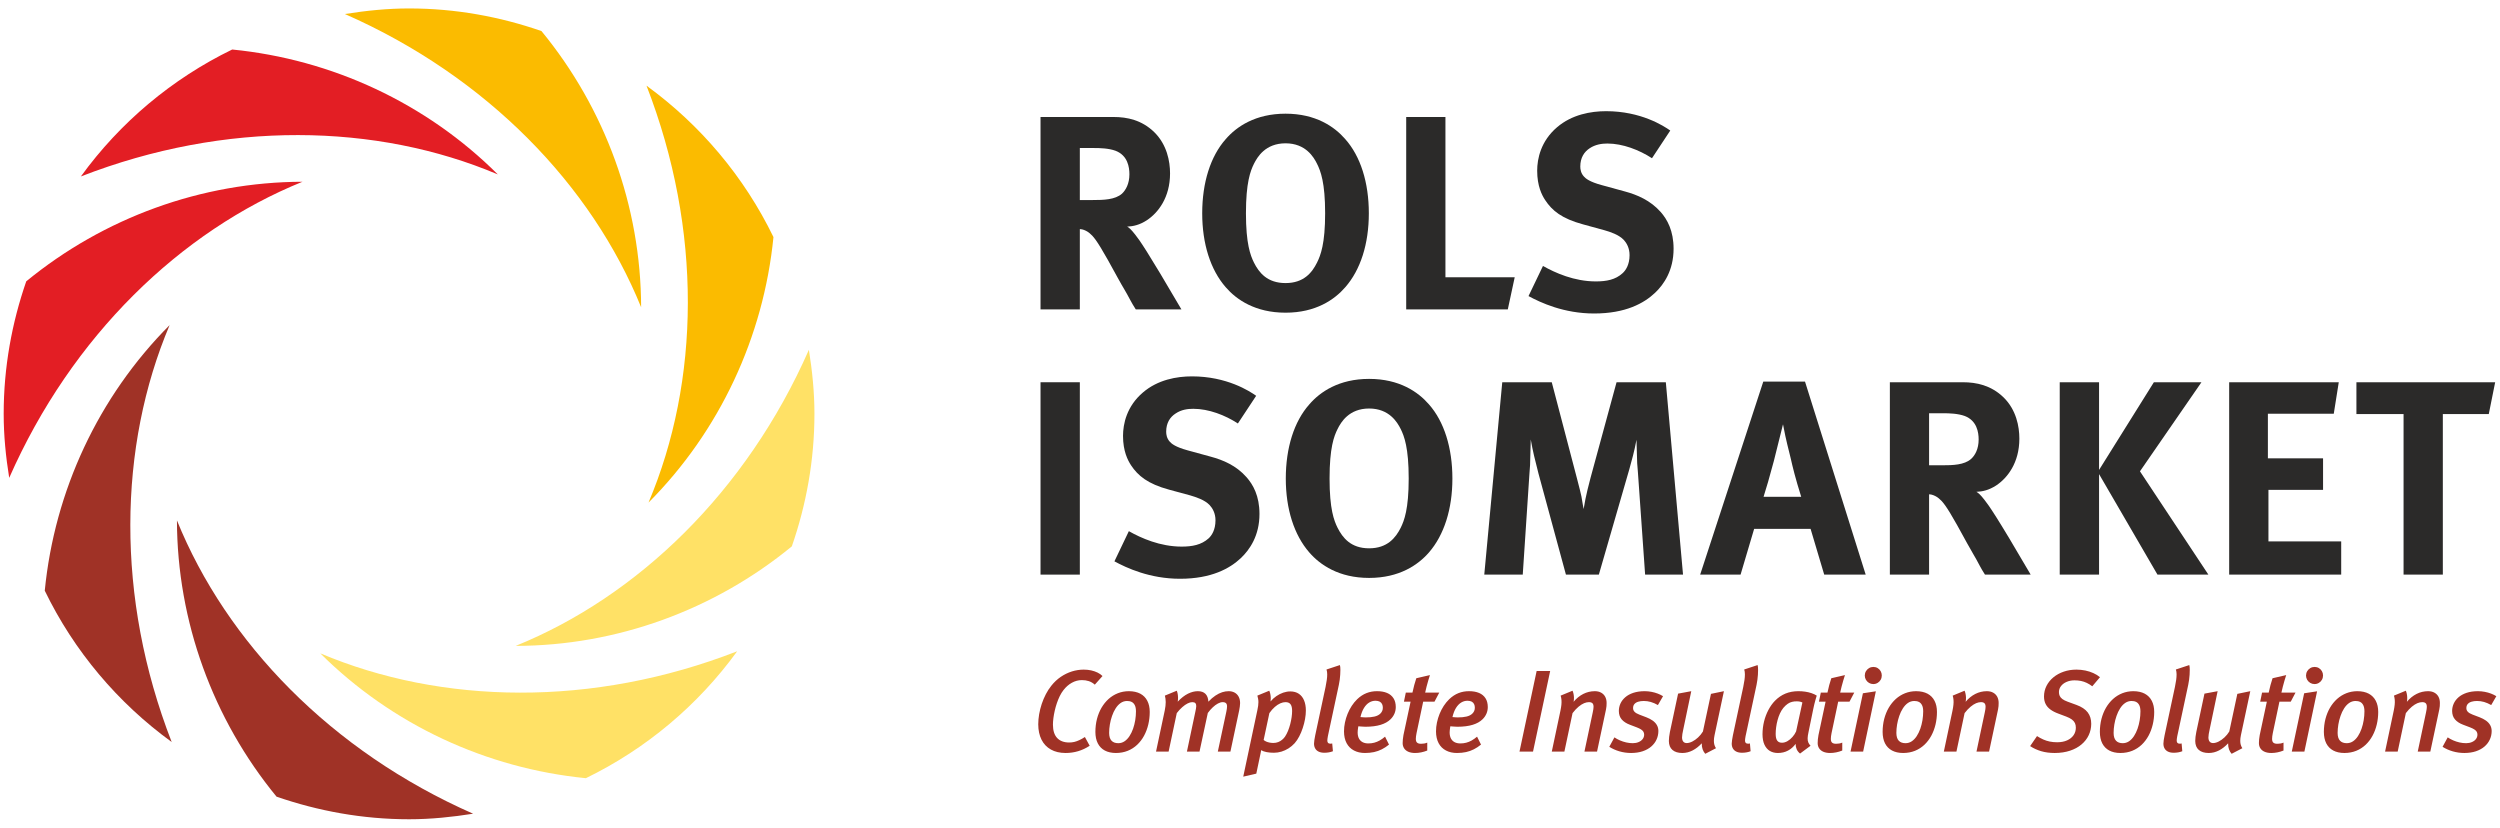 <svg width="148" height="49" viewBox="0 0 148 49" fill="none" xmlns="http://www.w3.org/2000/svg">
<path fill-rule="evenodd" clip-rule="evenodd" d="M37.955 18.191C37.942 12.207 35.824 6.423 32.055 1.839C29.599 0.987 26.97 0.5 24.217 0.5C22.922 0.5 21.658 0.633 20.417 0.83C28.831 4.53 35.027 10.969 37.955 18.191Z" fill="#FBBB00"/>
<path fill-rule="evenodd" clip-rule="evenodd" d="M29.471 10.326C25.237 6.104 19.648 3.514 13.746 2.931C10.177 4.667 7.1 7.256 4.788 10.446C13.357 7.114 22.296 7.287 29.471 10.326Z" fill="#E31E24"/>
<path fill-rule="evenodd" clip-rule="evenodd" d="M17.905 10.76C11.929 10.774 6.142 12.892 1.554 16.655C0.702 19.114 0.218 21.748 0.218 24.497C0.218 25.794 0.346 27.053 0.545 28.289C4.248 19.883 10.686 13.689 17.905 10.76Z" fill="#E31E24"/>
<path fill-rule="evenodd" clip-rule="evenodd" d="M10.041 19.247C5.82 23.486 3.229 29.067 2.65 34.968C4.382 38.543 6.976 41.613 10.163 43.926C6.833 35.36 7.006 26.423 10.041 19.247Z" fill="#A03226"/>
<path fill-rule="evenodd" clip-rule="evenodd" d="M10.475 30.808C10.489 36.79 12.606 42.576 16.371 47.162C18.832 48.012 21.463 48.5 24.218 48.5C25.51 48.5 26.771 48.368 28.008 48.172C19.602 44.471 13.405 38.033 10.475 30.808Z" fill="#A03226"/>
<path fill-rule="evenodd" clip-rule="evenodd" d="M18.961 38.678C23.198 42.895 28.784 45.487 34.683 46.069C38.256 44.331 41.328 41.742 43.64 38.556C35.077 41.888 26.139 41.712 18.961 38.678Z" fill="#FFE166"/>
<path fill-rule="evenodd" clip-rule="evenodd" d="M30.528 38.237C36.508 38.228 42.293 36.108 46.876 32.345C47.729 29.886 48.215 27.25 48.215 24.496C48.215 23.207 48.084 21.947 47.886 20.709C44.186 29.116 37.745 35.312 30.528 38.237Z" fill="#FFE166"/>
<path fill-rule="evenodd" clip-rule="evenodd" d="M38.392 29.753C42.611 25.517 45.204 19.934 45.789 14.035C44.051 10.456 41.458 7.387 38.273 5.072C41.601 13.64 41.432 22.578 38.392 29.753Z" fill="#FBBB00"/>
<path fill-rule="evenodd" clip-rule="evenodd" d="M63.926 18.316H61.599V6.926H65.924C66.728 6.926 67.597 7.106 68.335 7.827C69.084 8.565 69.267 9.547 69.267 10.268C69.267 11.691 68.563 12.597 67.891 13.04C67.467 13.317 67.086 13.4 66.728 13.416C66.844 13.479 66.959 13.579 67.203 13.889C67.453 14.201 67.891 14.809 69.94 18.316H67.238C66.941 17.855 66.913 17.742 66.713 17.397C66.565 17.117 66.549 17.136 66.17 16.447C65.252 14.758 64.924 14.235 64.662 13.952C64.565 13.857 64.453 13.744 64.288 13.663C64.125 13.579 63.991 13.565 63.926 13.565V18.316ZM64.696 11.842C65.334 11.842 66.011 11.825 66.421 11.466C66.647 11.252 66.861 10.875 66.861 10.32C66.861 9.893 66.762 9.205 66.042 8.926C65.632 8.776 65.123 8.763 64.746 8.763H63.926V11.842H64.696Z" fill="#2B2A29"/>
<path fill-rule="evenodd" clip-rule="evenodd" d="M79.641 8.238C80.546 9.254 81.035 10.81 81.035 12.627C81.035 14.432 80.546 15.972 79.641 17.003C79.002 17.742 77.89 18.511 76.104 18.511C74.315 18.511 73.2 17.742 72.562 17.003C71.661 15.972 71.171 14.432 71.171 12.627C71.171 10.81 71.661 9.254 72.562 8.238C73.2 7.499 74.315 6.73 76.104 6.73C77.89 6.73 79.002 7.499 79.641 8.238ZM74.234 9.696C74.023 10.122 73.76 10.81 73.76 12.627C73.76 14.432 74.023 15.116 74.234 15.545C74.531 16.137 75.019 16.758 76.104 16.758C77.184 16.758 77.675 16.137 77.968 15.545C78.182 15.116 78.448 14.432 78.448 12.627C78.448 10.81 78.182 10.122 77.968 9.696C77.774 9.302 77.297 8.484 76.104 8.484C74.905 8.484 74.432 9.302 74.234 9.696Z" fill="#2B2A29"/>
<path fill-rule="evenodd" clip-rule="evenodd" d="M89.262 18.316H83.247V6.926H85.57V16.413H89.671L89.262 18.316Z" fill="#2B2A29"/>
<path fill-rule="evenodd" clip-rule="evenodd" d="M97.797 9.367C97.046 8.877 96.061 8.497 95.162 8.497C94.833 8.497 94.453 8.548 94.11 8.776C93.784 8.99 93.553 9.336 93.553 9.861C93.553 10.024 93.589 10.254 93.766 10.448C93.868 10.565 94.097 10.762 94.817 10.957L96.193 11.334C96.914 11.529 97.7 11.859 98.31 12.547C98.702 12.989 99.076 13.663 99.076 14.725C99.076 16.006 98.501 16.84 97.981 17.332C97.323 17.957 96.228 18.559 94.373 18.559C92.585 18.559 91.214 17.921 90.488 17.528L91.344 15.744C92.065 16.152 93.194 16.66 94.473 16.66C95.091 16.66 95.635 16.565 96.061 16.17C96.24 16.006 96.47 15.677 96.47 15.103C96.47 14.679 96.293 14.381 96.126 14.201C95.828 13.89 95.326 13.728 94.98 13.629L93.718 13.283C92.454 12.94 91.882 12.468 91.472 11.842C91.277 11.548 91.001 11.008 91.001 10.105C91.001 9.401 91.214 8.354 92.18 7.531C93.062 6.779 94.178 6.582 95.082 6.582C97.145 6.582 98.486 7.451 98.88 7.728L97.797 9.367Z" fill="#2B2A29"/>
<path fill-rule="evenodd" clip-rule="evenodd" d="M61.599 34.017V22.629H63.926V34.017H61.599Z" fill="#2B2A29"/>
<path fill-rule="evenodd" clip-rule="evenodd" d="M73.283 25.07C72.53 24.576 71.55 24.201 70.646 24.201C70.317 24.201 69.94 24.247 69.596 24.479C69.267 24.691 69.038 25.035 69.038 25.559C69.038 25.724 69.073 25.953 69.254 26.152C69.354 26.266 69.583 26.461 70.302 26.659L71.679 27.036C72.401 27.23 73.186 27.558 73.794 28.25C74.186 28.692 74.561 29.361 74.561 30.427C74.561 31.705 73.987 32.538 73.463 33.035C72.808 33.656 71.71 34.263 69.858 34.263C68.071 34.263 66.698 33.624 65.974 33.231L66.828 31.445C67.55 31.854 68.677 32.359 69.955 32.359C70.578 32.359 71.121 32.259 71.55 31.871C71.73 31.705 71.957 31.375 71.957 30.802C71.957 30.379 71.78 30.085 71.613 29.904C71.318 29.59 70.808 29.431 70.464 29.328L69.204 28.986C67.943 28.643 67.367 28.163 66.958 27.545C66.762 27.246 66.483 26.706 66.483 25.805C66.483 25.1 66.698 24.053 67.662 23.234C68.547 22.477 69.663 22.281 70.563 22.281C72.628 22.281 73.971 23.152 74.365 23.431L73.283 25.07Z" fill="#2B2A29"/>
<path fill-rule="evenodd" clip-rule="evenodd" d="M84.594 23.94C85.492 24.953 85.982 26.51 85.982 28.33C85.982 30.135 85.492 31.671 84.594 32.705C83.952 33.443 82.84 34.213 81.051 34.213C79.266 34.213 78.15 33.443 77.511 32.705C76.61 31.671 76.119 30.135 76.119 28.33C76.119 26.51 76.61 24.953 77.511 23.94C78.15 23.198 79.266 22.43 81.051 22.43C82.84 22.43 83.952 23.198 84.594 23.94ZM79.185 25.397C78.971 25.821 78.71 26.51 78.71 28.33C78.71 30.135 78.971 30.817 79.185 31.247C79.484 31.835 79.969 32.46 81.051 32.46C82.132 32.46 82.624 31.835 82.921 31.247C83.132 30.817 83.395 30.135 83.395 28.33C83.395 26.51 83.132 25.821 82.921 25.397C82.724 25.004 82.247 24.184 81.051 24.184C79.855 24.184 79.379 25.004 79.185 25.397Z" fill="#2B2A29"/>
<path fill-rule="evenodd" clip-rule="evenodd" d="M97.391 34.017L96.963 27.938C96.914 27.329 96.929 27.806 96.88 26.035C96.752 26.724 96.599 27.266 96.453 27.79L94.652 34.017H92.703L91.078 28.034C90.869 27.217 90.737 26.694 90.621 26.018C90.572 27.954 90.588 27.429 90.541 28.067L90.147 34.017H87.869L88.934 22.629H91.864L93.358 28.33C93.504 28.885 93.568 29.148 93.622 29.396C93.652 29.559 93.673 29.706 93.702 29.87C93.718 29.951 93.732 30.052 93.752 30.135C93.868 29.362 94.11 28.477 94.162 28.28L95.7 22.629H98.617L99.635 34.017H97.391Z" fill="#2B2A29"/>
<path fill-rule="evenodd" clip-rule="evenodd" d="M107.993 34.017L107.187 31.31H103.845L103.042 34.017H100.65L104.386 22.592H106.857L110.449 34.017H107.993ZM106.631 29.41C106.272 28.262 106.137 27.69 106.006 27.117C105.863 26.495 105.76 26.215 105.554 25.119C105.386 25.805 105.139 26.774 105.01 27.298C104.73 28.347 104.583 28.837 104.403 29.41H106.631Z" fill="#2B2A29"/>
<path fill-rule="evenodd" clip-rule="evenodd" d="M114.202 34.017H111.88V22.629H116.202C117.003 22.629 117.872 22.807 118.614 23.528C119.365 24.265 119.546 25.25 119.546 25.969C119.546 27.395 118.842 28.297 118.171 28.741C117.742 29.018 117.363 29.102 117.003 29.116C117.12 29.182 117.235 29.279 117.479 29.59C117.727 29.904 118.171 30.509 120.216 34.017H117.51C117.219 33.559 117.183 33.443 116.989 33.099C116.839 32.819 116.825 32.837 116.448 32.151C115.53 30.458 115.201 29.934 114.94 29.654C114.841 29.559 114.728 29.442 114.561 29.362C114.398 29.279 114.268 29.264 114.202 29.264V34.017ZM114.971 27.545C115.614 27.545 116.288 27.526 116.692 27.166C116.924 26.955 117.136 26.579 117.136 26.018C117.136 25.593 117.034 24.905 116.314 24.627C115.905 24.479 115.397 24.464 115.025 24.464H114.202V27.545H114.971Z" fill="#2B2A29"/>
<path fill-rule="evenodd" clip-rule="evenodd" d="M127.722 34.017L124.264 28.067V34.017H121.936V22.629H124.264V27.82L127.509 22.629H130.326L126.686 27.902L130.736 34.017H127.722Z" fill="#2B2A29"/>
<path fill-rule="evenodd" clip-rule="evenodd" d="M131.967 34.017V22.629H138.455L138.159 24.494H134.259V27.132H137.525V29.002H134.292V32.051H138.599V34.017H131.967Z" fill="#2B2A29"/>
<path fill-rule="evenodd" clip-rule="evenodd" d="M147.336 24.512H144.616V34.017H142.291V24.512H139.5V22.629H147.714L147.336 24.512Z" fill="#2B2A29"/>
<path d="M65.268 40.021C65.189 39.942 65.092 39.874 64.978 39.818C64.864 39.762 64.738 39.718 64.598 39.687C64.459 39.657 64.312 39.641 64.157 39.641C63.921 39.641 63.687 39.678 63.457 39.749C63.227 39.822 63.008 39.928 62.801 40.068C62.595 40.208 62.409 40.382 62.245 40.587C62.121 40.74 62.012 40.909 61.916 41.093C61.82 41.278 61.738 41.471 61.67 41.673C61.604 41.875 61.553 42.078 61.517 42.283C61.483 42.487 61.464 42.685 61.464 42.879C61.466 43.232 61.53 43.535 61.658 43.789C61.785 44.042 61.969 44.235 62.21 44.371C62.45 44.507 62.74 44.576 63.08 44.577C63.339 44.577 63.586 44.542 63.823 44.471C64.06 44.401 64.288 44.294 64.509 44.149L64.226 43.631C64.112 43.705 64.004 43.766 63.901 43.813C63.8 43.861 63.7 43.897 63.602 43.921C63.504 43.944 63.403 43.956 63.301 43.956C62.989 43.956 62.75 43.867 62.584 43.69C62.419 43.514 62.335 43.252 62.334 42.906C62.334 42.788 62.343 42.658 62.361 42.516C62.379 42.375 62.406 42.227 62.44 42.076C62.475 41.925 62.516 41.774 62.567 41.626C62.617 41.478 62.675 41.338 62.739 41.206C62.805 41.075 62.876 40.957 62.956 40.856C63.098 40.671 63.263 40.526 63.449 40.422C63.635 40.317 63.834 40.263 64.046 40.262C64.195 40.261 64.333 40.282 64.461 40.324C64.588 40.367 64.705 40.436 64.813 40.532L65.268 40.021ZM68.064 42.147C68.064 41.89 68.016 41.67 67.921 41.488C67.827 41.305 67.688 41.164 67.505 41.066C67.32 40.969 67.095 40.919 66.828 40.918C66.596 40.919 66.378 40.96 66.177 41.039C65.976 41.119 65.793 41.232 65.629 41.378C65.467 41.525 65.327 41.698 65.21 41.897C65.094 42.097 65.004 42.318 64.941 42.56C64.879 42.801 64.848 43.057 64.847 43.327C64.848 43.596 64.895 43.821 64.99 44.007C65.085 44.193 65.223 44.334 65.404 44.431C65.585 44.527 65.803 44.576 66.062 44.577C66.319 44.576 66.553 44.532 66.764 44.447C66.974 44.362 67.16 44.242 67.322 44.089C67.483 43.936 67.619 43.758 67.729 43.554C67.839 43.35 67.922 43.128 67.979 42.89C68.035 42.651 68.064 42.403 68.064 42.147ZM67.249 42.112C67.249 42.284 67.234 42.458 67.206 42.635C67.177 42.811 67.134 42.98 67.078 43.142C67.02 43.304 66.95 43.45 66.866 43.578C66.782 43.706 66.686 43.808 66.575 43.883C66.465 43.957 66.343 43.996 66.207 43.997C66.033 43.998 65.898 43.95 65.804 43.851C65.71 43.753 65.663 43.599 65.661 43.389C65.661 43.231 65.675 43.064 65.704 42.89C65.733 42.718 65.775 42.548 65.833 42.384C65.889 42.219 65.96 42.07 66.045 41.938C66.13 41.804 66.228 41.698 66.34 41.619C66.452 41.541 66.579 41.5 66.718 41.498C66.822 41.497 66.914 41.515 66.994 41.554C67.073 41.593 67.135 41.657 67.18 41.748C67.226 41.837 67.248 41.959 67.249 42.112ZM73.414 41.622C73.413 41.474 73.384 41.348 73.328 41.244C73.271 41.138 73.192 41.058 73.091 41.002C72.989 40.947 72.872 40.918 72.737 40.918C72.615 40.917 72.489 40.938 72.356 40.979C72.225 41.021 72.091 41.087 71.954 41.179C71.816 41.27 71.677 41.39 71.536 41.539C71.526 41.336 71.467 41.18 71.363 41.076C71.258 40.971 71.108 40.918 70.915 40.918C70.727 40.917 70.533 40.966 70.33 41.065C70.129 41.165 69.925 41.323 69.721 41.539C69.734 41.465 69.741 41.388 69.74 41.308C69.739 41.229 69.732 41.153 69.719 41.08C69.707 41.008 69.688 40.944 69.665 40.89L68.961 41.18C68.992 41.291 69.008 41.418 69.01 41.565C69.01 41.71 68.991 41.874 68.954 42.057L68.437 44.494H69.182L69.665 42.216C69.772 42.078 69.88 41.959 69.99 41.864C70.099 41.767 70.204 41.694 70.306 41.643C70.407 41.592 70.5 41.567 70.583 41.567C70.669 41.567 70.73 41.588 70.765 41.627C70.802 41.667 70.819 41.726 70.818 41.802C70.818 41.841 70.811 41.894 70.8 41.959C70.788 42.025 70.773 42.097 70.756 42.174L70.266 44.494H71.011L71.502 42.209C71.595 42.081 71.693 41.97 71.795 41.874C71.897 41.778 71.999 41.703 72.099 41.649C72.199 41.595 72.292 41.568 72.379 41.567C72.468 41.566 72.534 41.587 72.577 41.627C72.62 41.666 72.641 41.729 72.641 41.816C72.641 41.857 72.637 41.905 72.63 41.958C72.623 42.012 72.613 42.071 72.599 42.133L72.095 44.494H72.841L73.359 42.057C73.374 41.983 73.386 41.908 73.397 41.831C73.408 41.756 73.414 41.685 73.414 41.622ZM77.307 42.064C77.307 41.833 77.272 41.633 77.201 41.464C77.131 41.294 77.028 41.164 76.891 41.072C76.755 40.98 76.587 40.933 76.389 40.932C76.25 40.932 76.109 40.956 75.968 41.004C75.828 41.053 75.692 41.12 75.563 41.209C75.434 41.298 75.318 41.403 75.216 41.526C75.219 41.491 75.222 41.456 75.225 41.422C75.228 41.388 75.229 41.353 75.229 41.318C75.226 41.231 75.216 41.151 75.201 41.076C75.184 41.002 75.164 40.94 75.14 40.89L74.436 41.18C74.454 41.238 74.468 41.299 74.479 41.361C74.492 41.423 74.498 41.491 74.498 41.567C74.498 41.631 74.493 41.704 74.483 41.782C74.472 41.86 74.456 41.947 74.436 42.043L73.6 45.978L74.373 45.799L74.601 44.715C74.608 44.681 74.616 44.644 74.625 44.601C74.633 44.558 74.64 44.519 74.647 44.483C74.653 44.448 74.656 44.424 74.656 44.411C74.747 44.463 74.858 44.501 74.987 44.526C75.117 44.55 75.259 44.563 75.416 44.563C75.567 44.563 75.715 44.54 75.862 44.496C76.008 44.451 76.149 44.387 76.282 44.303C76.415 44.219 76.535 44.117 76.645 43.997C76.743 43.885 76.833 43.751 76.914 43.596C76.996 43.441 77.064 43.275 77.123 43.097C77.182 42.921 77.228 42.744 77.259 42.566C77.291 42.388 77.307 42.22 77.307 42.064ZM76.493 42.092C76.493 42.203 76.483 42.326 76.464 42.461C76.444 42.596 76.417 42.733 76.381 42.872C76.344 43.011 76.3 43.144 76.249 43.272C76.196 43.4 76.137 43.513 76.072 43.61C76.025 43.678 75.968 43.74 75.9 43.795C75.833 43.852 75.756 43.897 75.67 43.931C75.584 43.965 75.489 43.982 75.388 43.983C75.309 43.983 75.233 43.976 75.158 43.961C75.083 43.946 75.017 43.926 74.956 43.899C74.895 43.873 74.846 43.84 74.808 43.804L75.147 42.216C75.251 42.069 75.358 41.947 75.469 41.851C75.579 41.756 75.688 41.683 75.795 41.637C75.902 41.59 76.004 41.567 76.099 41.567C76.236 41.566 76.336 41.607 76.4 41.692C76.463 41.776 76.494 41.91 76.493 42.092ZM79.323 39.372L78.529 39.634C78.557 39.717 78.571 39.813 78.571 39.924C78.571 40.024 78.563 40.135 78.545 40.256C78.529 40.38 78.505 40.514 78.474 40.663L77.86 43.535C77.839 43.633 77.822 43.725 77.81 43.813C77.797 43.9 77.79 43.97 77.79 44.024C77.79 44.134 77.814 44.228 77.86 44.309C77.904 44.389 77.972 44.451 78.062 44.495C78.153 44.54 78.265 44.562 78.398 44.563C78.488 44.563 78.575 44.556 78.662 44.541C78.747 44.527 78.83 44.504 78.909 44.473L78.867 44.011C78.85 44.018 78.831 44.021 78.81 44.023C78.789 44.024 78.767 44.024 78.743 44.024C78.633 44.024 78.578 43.962 78.578 43.838C78.578 43.812 78.58 43.777 78.586 43.736C78.59 43.694 78.599 43.642 78.611 43.579C78.624 43.517 78.64 43.44 78.66 43.348L79.261 40.538C79.282 40.441 79.299 40.342 79.312 40.239C79.326 40.137 79.335 40.038 79.341 39.94C79.347 39.842 79.351 39.752 79.351 39.669C79.351 39.606 79.348 39.55 79.345 39.499C79.34 39.449 79.334 39.406 79.323 39.372ZM82.63 41.857C82.629 41.648 82.584 41.474 82.494 41.335C82.404 41.195 82.277 41.091 82.112 41.022C81.948 40.953 81.752 40.918 81.525 40.918C81.301 40.917 81.092 40.955 80.896 41.032C80.7 41.109 80.517 41.23 80.345 41.394C80.225 41.511 80.118 41.643 80.021 41.79C79.926 41.938 79.844 42.095 79.776 42.262C79.709 42.429 79.656 42.6 79.62 42.776C79.583 42.951 79.565 43.126 79.565 43.3C79.566 43.576 79.619 43.809 79.721 43.999C79.824 44.189 79.969 44.332 80.154 44.429C80.339 44.527 80.558 44.577 80.807 44.577C81.002 44.577 81.18 44.558 81.344 44.523C81.506 44.487 81.66 44.433 81.804 44.359C81.949 44.286 82.09 44.193 82.229 44.08L81.995 43.61C81.888 43.702 81.781 43.777 81.676 43.837C81.571 43.896 81.463 43.939 81.354 43.968C81.244 43.997 81.129 44.011 81.007 44.011C80.88 44.011 80.769 43.988 80.674 43.941C80.58 43.893 80.506 43.822 80.453 43.727C80.4 43.63 80.374 43.509 80.373 43.362C80.373 43.324 80.375 43.281 80.38 43.233C80.385 43.186 80.391 43.14 80.397 43.097C80.403 43.053 80.409 43.02 80.414 42.996C80.446 42.997 80.5 43.002 80.575 43.01C80.65 43.018 80.737 43.022 80.835 43.024C81.193 43.022 81.494 42.984 81.738 42.908C81.982 42.833 82.175 42.724 82.319 42.582C82.419 42.485 82.496 42.375 82.549 42.253C82.602 42.131 82.63 41.998 82.63 41.857ZM81.864 41.898C81.864 41.971 81.851 42.035 81.824 42.092C81.799 42.148 81.763 42.199 81.719 42.243C81.636 42.325 81.522 42.384 81.376 42.419C81.231 42.455 81.052 42.472 80.842 42.471C80.802 42.471 80.761 42.469 80.72 42.465C80.679 42.462 80.642 42.46 80.609 42.456C80.576 42.453 80.553 42.451 80.538 42.451C80.59 42.232 80.66 42.051 80.749 41.909C80.838 41.766 80.941 41.659 81.057 41.589C81.172 41.519 81.296 41.484 81.429 41.484C81.534 41.485 81.618 41.504 81.683 41.539C81.746 41.575 81.793 41.624 81.821 41.687C81.85 41.749 81.865 41.819 81.864 41.898ZM85.205 41.001H84.37C84.393 40.889 84.42 40.773 84.452 40.651C84.483 40.529 84.517 40.41 84.551 40.292C84.586 40.175 84.62 40.066 84.652 39.965L83.845 40.152C83.8 40.282 83.76 40.416 83.723 40.556C83.686 40.695 83.652 40.843 83.617 41.001H83.224L83.113 41.539H83.507L83.085 43.514C83.068 43.601 83.056 43.686 83.049 43.77C83.041 43.853 83.037 43.927 83.037 43.99C83.037 44.108 83.066 44.211 83.122 44.298C83.179 44.386 83.261 44.455 83.371 44.503C83.479 44.551 83.612 44.576 83.769 44.577C84.01 44.577 84.252 44.529 84.494 44.432V43.962C84.437 43.987 84.379 44.004 84.318 44.015C84.257 44.026 84.198 44.031 84.142 44.031C84.031 44.034 83.949 44.013 83.897 43.969C83.844 43.927 83.817 43.851 83.817 43.742C83.817 43.697 83.821 43.645 83.828 43.589C83.834 43.531 83.845 43.469 83.859 43.403L84.252 41.539H84.922L85.205 41.001ZM88.077 41.857C88.076 41.648 88.031 41.474 87.941 41.335C87.851 41.195 87.723 41.091 87.559 41.022C87.394 40.953 87.199 40.918 86.972 40.918C86.748 40.917 86.538 40.955 86.343 41.032C86.147 41.109 85.964 41.23 85.792 41.394C85.672 41.511 85.565 41.643 85.468 41.79C85.373 41.938 85.291 42.095 85.223 42.262C85.156 42.429 85.103 42.6 85.067 42.776C85.03 42.951 85.012 43.126 85.012 43.3C85.013 43.576 85.066 43.809 85.168 43.999C85.27 44.189 85.415 44.332 85.601 44.429C85.786 44.527 86.004 44.577 86.254 44.577C86.449 44.577 86.627 44.558 86.79 44.523C86.953 44.487 87.107 44.433 87.251 44.359C87.395 44.286 87.537 44.193 87.676 44.08L87.442 43.61C87.334 43.702 87.228 43.777 87.123 43.837C87.018 43.896 86.91 43.939 86.801 43.968C86.691 43.997 86.576 44.011 86.454 44.011C86.327 44.011 86.216 43.988 86.121 43.941C86.026 43.893 85.953 43.822 85.9 43.727C85.847 43.63 85.82 43.509 85.819 43.362C85.819 43.324 85.822 43.281 85.827 43.233C85.832 43.186 85.838 43.14 85.843 43.097C85.85 43.053 85.856 43.02 85.861 42.996C85.893 42.997 85.947 43.002 86.022 43.01C86.097 43.018 86.184 43.022 86.282 43.024C86.639 43.022 86.941 42.984 87.185 42.908C87.429 42.833 87.622 42.724 87.766 42.582C87.866 42.485 87.943 42.375 87.996 42.253C88.049 42.131 88.077 41.998 88.077 41.857ZM87.31 41.898C87.31 41.971 87.298 42.035 87.271 42.092C87.246 42.148 87.21 42.199 87.165 42.243C87.083 42.325 86.969 42.384 86.823 42.419C86.678 42.455 86.499 42.472 86.289 42.471C86.248 42.471 86.208 42.469 86.167 42.465C86.125 42.462 86.089 42.46 86.056 42.456C86.023 42.453 86 42.451 85.985 42.451C86.037 42.232 86.107 42.051 86.195 41.909C86.285 41.766 86.388 41.659 86.504 41.589C86.619 41.519 86.743 41.484 86.875 41.484C86.981 41.485 87.065 41.504 87.13 41.539C87.193 41.575 87.24 41.624 87.268 41.687C87.297 41.749 87.312 41.819 87.31 41.898ZM91.77 39.724H90.969L89.954 44.494H90.755L91.77 39.724ZM95.111 41.615C95.111 41.474 95.082 41.352 95.027 41.247C94.972 41.144 94.891 41.063 94.788 41.006C94.684 40.948 94.56 40.919 94.414 40.918C94.171 40.919 93.942 40.973 93.729 41.081C93.515 41.19 93.324 41.345 93.157 41.546C93.174 41.465 93.18 41.384 93.178 41.303C93.176 41.224 93.168 41.148 93.153 41.077C93.138 41.007 93.118 40.944 93.095 40.89L92.391 41.18C92.416 41.264 92.432 41.349 92.439 41.436C92.446 41.522 92.445 41.617 92.435 41.721C92.424 41.824 92.405 41.943 92.377 42.078L91.866 44.494H92.612L93.095 42.216C93.217 42.058 93.337 41.931 93.452 41.836C93.567 41.741 93.676 41.672 93.779 41.629C93.882 41.587 93.976 41.566 94.062 41.567C94.155 41.566 94.224 41.587 94.27 41.63C94.316 41.673 94.338 41.744 94.338 41.843C94.338 41.881 94.334 41.927 94.326 41.983C94.319 42.04 94.307 42.105 94.289 42.181L93.799 44.494H94.545L95.076 41.995C95.09 41.935 95.099 41.872 95.104 41.805C95.109 41.738 95.111 41.675 95.111 41.615ZM98.452 41.215C98.359 41.157 98.255 41.106 98.139 41.061C98.023 41.017 97.899 40.981 97.768 40.957C97.635 40.932 97.501 40.918 97.362 40.918C97.106 40.919 96.883 40.953 96.692 41.016C96.501 41.08 96.342 41.167 96.216 41.277C96.089 41.388 95.993 41.512 95.93 41.652C95.867 41.791 95.836 41.938 95.836 42.092C95.837 42.296 95.895 42.464 96.008 42.594C96.122 42.724 96.284 42.829 96.492 42.906L96.892 43.058C96.998 43.098 97.083 43.14 97.147 43.181C97.213 43.223 97.26 43.269 97.29 43.319C97.32 43.369 97.334 43.427 97.334 43.493C97.333 43.591 97.303 43.677 97.245 43.753C97.187 43.828 97.107 43.888 97.007 43.93C96.906 43.974 96.792 43.996 96.664 43.997C96.532 43.997 96.401 43.982 96.271 43.952C96.141 43.922 96.016 43.882 95.898 43.83C95.779 43.778 95.671 43.72 95.574 43.652L95.27 44.211C95.451 44.326 95.651 44.416 95.869 44.479C96.088 44.543 96.318 44.576 96.561 44.577C96.819 44.576 97.047 44.541 97.248 44.474C97.447 44.407 97.616 44.313 97.754 44.194C97.892 44.074 97.997 43.936 98.068 43.778C98.139 43.622 98.176 43.453 98.176 43.272C98.175 43.141 98.145 43.026 98.086 42.925C98.029 42.823 97.946 42.736 97.84 42.66C97.733 42.584 97.609 42.52 97.465 42.464L97.051 42.306C96.915 42.255 96.819 42.197 96.761 42.134C96.703 42.072 96.676 41.997 96.678 41.912C96.679 41.816 96.707 41.737 96.761 41.676C96.816 41.614 96.891 41.569 96.987 41.541C97.081 41.512 97.19 41.498 97.313 41.498C97.451 41.498 97.588 41.517 97.726 41.556C97.863 41.596 98.005 41.657 98.148 41.74L98.452 41.215ZM102.056 40.918L101.289 41.077L100.813 43.306C100.732 43.437 100.638 43.553 100.528 43.655C100.417 43.758 100.303 43.839 100.185 43.899C100.067 43.958 99.957 43.989 99.853 43.99C99.766 43.99 99.699 43.961 99.651 43.905C99.603 43.849 99.579 43.766 99.577 43.659C99.577 43.606 99.584 43.538 99.596 43.456C99.608 43.374 99.626 43.287 99.647 43.196L100.123 40.918L99.343 41.063L98.859 43.334C98.839 43.435 98.824 43.531 98.813 43.621C98.803 43.712 98.797 43.793 98.797 43.866C98.799 44.1 98.87 44.278 99.009 44.397C99.148 44.517 99.344 44.577 99.598 44.577C99.81 44.576 100.011 44.525 100.204 44.425C100.398 44.325 100.577 44.184 100.744 44.004C100.742 44.141 100.759 44.26 100.796 44.361C100.833 44.462 100.884 44.55 100.951 44.625L101.586 44.294C101.545 44.232 101.514 44.166 101.493 44.095C101.472 44.023 101.462 43.945 101.462 43.859C101.462 43.807 101.465 43.753 101.472 43.697C101.479 43.64 101.49 43.579 101.503 43.514L102.056 40.918ZM104.051 39.372L103.257 39.634C103.284 39.717 103.298 39.813 103.298 39.924C103.298 40.024 103.29 40.135 103.273 40.256C103.257 40.38 103.233 40.514 103.201 40.663L102.587 43.535C102.566 43.633 102.549 43.725 102.538 43.813C102.525 43.9 102.518 43.97 102.518 44.024C102.518 44.134 102.541 44.228 102.587 44.309C102.632 44.389 102.7 44.451 102.79 44.495C102.88 44.54 102.992 44.562 103.126 44.563C103.215 44.563 103.303 44.556 103.389 44.541C103.474 44.527 103.557 44.504 103.636 44.473L103.595 44.011C103.578 44.018 103.558 44.021 103.537 44.023C103.517 44.024 103.495 44.024 103.471 44.024C103.36 44.024 103.305 43.962 103.305 43.838C103.305 43.812 103.307 43.777 103.313 43.736C103.318 43.694 103.327 43.642 103.338 43.579C103.351 43.517 103.367 43.44 103.388 43.348L103.989 40.538C104.009 40.441 104.026 40.342 104.039 40.239C104.053 40.137 104.062 40.038 104.069 39.94C104.075 39.842 104.078 39.752 104.078 39.669C104.078 39.606 104.076 39.55 104.072 39.499C104.068 39.449 104.061 39.406 104.051 39.372ZM107.551 41.18C107.457 41.12 107.352 41.071 107.235 41.033C107.119 40.994 106.995 40.965 106.865 40.946C106.734 40.927 106.601 40.918 106.467 40.918C106.187 40.918 105.933 40.965 105.703 41.058C105.473 41.153 105.266 41.294 105.079 41.484C104.928 41.639 104.798 41.822 104.688 42.032C104.578 42.241 104.492 42.467 104.432 42.711C104.372 42.955 104.342 43.206 104.34 43.465C104.342 43.714 104.379 43.92 104.455 44.084C104.531 44.249 104.637 44.372 104.773 44.455C104.909 44.536 105.069 44.577 105.252 44.577C105.476 44.576 105.676 44.529 105.851 44.434C106.027 44.341 106.177 44.209 106.301 44.038C106.3 44.152 106.321 44.257 106.362 44.354C106.403 44.449 106.471 44.535 106.563 44.611L107.184 44.149C107.126 44.088 107.081 44.023 107.052 43.953C107.022 43.883 107.009 43.799 107.012 43.7C107.012 43.655 107.017 43.603 107.026 43.547C107.035 43.489 107.046 43.427 107.06 43.362L107.343 41.981C107.359 41.896 107.38 41.805 107.404 41.706C107.428 41.607 107.454 41.512 107.48 41.418C107.505 41.325 107.53 41.246 107.551 41.18ZM106.701 41.588L106.329 43.3C106.275 43.419 106.203 43.529 106.113 43.63C106.025 43.731 105.927 43.812 105.821 43.874C105.714 43.936 105.607 43.968 105.5 43.969C105.372 43.972 105.277 43.931 105.215 43.85C105.152 43.768 105.12 43.632 105.12 43.445C105.12 43.321 105.13 43.189 105.148 43.05C105.167 42.911 105.194 42.77 105.232 42.631C105.269 42.491 105.316 42.358 105.374 42.234C105.431 42.109 105.499 42 105.576 41.905C105.665 41.801 105.751 41.72 105.835 41.664C105.918 41.607 106.003 41.569 106.092 41.549C106.179 41.527 106.275 41.517 106.377 41.519C106.438 41.519 106.498 41.526 106.557 41.537C106.617 41.55 106.664 41.567 106.701 41.588ZM109.773 41.001H108.938C108.961 40.889 108.988 40.773 109.021 40.651C109.052 40.529 109.085 40.41 109.12 40.292C109.154 40.175 109.189 40.066 109.221 39.965L108.413 40.152C108.368 40.282 108.328 40.416 108.291 40.556C108.255 40.695 108.22 40.843 108.186 41.001H107.792L107.682 41.539H108.075L107.654 43.514C107.637 43.601 107.624 43.686 107.617 43.77C107.609 43.853 107.606 43.927 107.606 43.99C107.606 44.108 107.634 44.211 107.691 44.298C107.747 44.386 107.83 44.455 107.939 44.503C108.047 44.551 108.181 44.576 108.337 44.577C108.579 44.577 108.821 44.529 109.062 44.432V43.962C109.006 43.987 108.947 44.004 108.886 44.015C108.825 44.026 108.767 44.031 108.71 44.031C108.6 44.034 108.518 44.013 108.465 43.969C108.412 43.927 108.386 43.851 108.386 43.742C108.386 43.697 108.389 43.645 108.396 43.589C108.403 43.531 108.413 43.469 108.427 43.403L108.821 41.539H109.49L109.773 41.001ZM111.402 39.986C111.401 39.893 111.379 39.809 111.335 39.733C111.291 39.657 111.232 39.596 111.158 39.551C111.083 39.506 110.999 39.483 110.905 39.482C110.81 39.483 110.724 39.506 110.648 39.551C110.571 39.597 110.51 39.658 110.465 39.734C110.419 39.811 110.396 39.898 110.395 39.993C110.396 40.086 110.419 40.17 110.464 40.246C110.509 40.322 110.57 40.382 110.645 40.428C110.721 40.473 110.805 40.496 110.899 40.497C110.994 40.496 111.079 40.473 111.155 40.427C111.231 40.382 111.291 40.321 111.335 40.244C111.379 40.168 111.401 40.082 111.402 39.986ZM111.05 40.925L110.284 41.042L109.552 44.494H110.298L111.05 40.925ZM114.668 42.147C114.668 41.89 114.619 41.67 114.525 41.488C114.431 41.305 114.291 41.164 114.109 41.066C113.924 40.969 113.699 40.919 113.432 40.918C113.2 40.919 112.982 40.96 112.781 41.039C112.58 41.119 112.397 41.232 112.233 41.378C112.071 41.525 111.931 41.698 111.814 41.897C111.698 42.097 111.608 42.318 111.545 42.56C111.483 42.801 111.452 43.057 111.451 43.327C111.452 43.596 111.499 43.821 111.593 44.007C111.689 44.193 111.827 44.334 112.008 44.431C112.188 44.527 112.407 44.576 112.666 44.577C112.922 44.576 113.157 44.532 113.368 44.447C113.578 44.362 113.763 44.242 113.926 44.089C114.087 43.936 114.222 43.758 114.333 43.554C114.443 43.35 114.526 43.128 114.583 42.89C114.639 42.651 114.668 42.403 114.668 42.147ZM113.853 42.112C113.853 42.284 113.838 42.458 113.81 42.635C113.781 42.811 113.738 42.98 113.682 43.142C113.624 43.304 113.554 43.45 113.47 43.578C113.386 43.706 113.289 43.808 113.179 43.883C113.068 43.957 112.947 43.996 112.811 43.997C112.637 43.998 112.502 43.95 112.408 43.851C112.314 43.753 112.267 43.599 112.265 43.389C112.265 43.231 112.279 43.064 112.308 42.89C112.337 42.718 112.379 42.548 112.437 42.384C112.493 42.219 112.563 42.07 112.649 41.938C112.734 41.804 112.831 41.698 112.944 41.619C113.056 41.541 113.182 41.5 113.322 41.498C113.426 41.497 113.518 41.515 113.598 41.554C113.677 41.593 113.739 41.657 113.784 41.748C113.83 41.837 113.852 41.959 113.853 42.112ZM118.32 41.615C118.32 41.474 118.291 41.352 118.236 41.247C118.18 41.144 118.1 41.063 117.996 41.006C117.893 40.948 117.769 40.919 117.622 40.918C117.38 40.919 117.151 40.973 116.938 41.081C116.724 41.19 116.533 41.345 116.366 41.546C116.382 41.465 116.389 41.384 116.387 41.303C116.384 41.224 116.376 41.148 116.361 41.077C116.347 41.007 116.327 40.944 116.304 40.89L115.6 41.18C115.625 41.264 115.641 41.349 115.648 41.436C115.655 41.522 115.654 41.617 115.643 41.721C115.633 41.824 115.614 41.943 115.586 42.078L115.075 44.494H115.821L116.304 42.216C116.426 42.058 116.546 41.931 116.661 41.836C116.776 41.741 116.885 41.672 116.987 41.629C117.091 41.587 117.185 41.566 117.27 41.567C117.364 41.566 117.433 41.587 117.478 41.63C117.524 41.673 117.546 41.744 117.546 41.843C117.546 41.881 117.543 41.927 117.535 41.983C117.528 42.04 117.515 42.105 117.498 42.181L117.008 44.494H117.754L118.285 41.995C118.299 41.935 118.308 41.872 118.313 41.805C118.317 41.738 118.32 41.675 118.32 41.615Z" fill="#A03226"/>
<path d="M124.319 40.09C124.205 39.995 124.075 39.914 123.926 39.847C123.779 39.78 123.62 39.73 123.45 39.694C123.28 39.66 123.105 39.641 122.924 39.641C122.654 39.642 122.402 39.682 122.17 39.763C121.938 39.842 121.735 39.955 121.561 40.098C121.387 40.242 121.251 40.41 121.154 40.602C121.056 40.794 121.006 41.003 121.005 41.229C121.005 41.4 121.037 41.55 121.101 41.676C121.164 41.802 121.258 41.911 121.384 42.003C121.509 42.095 121.663 42.176 121.847 42.243L122.324 42.423C122.461 42.475 122.571 42.532 122.655 42.594C122.738 42.657 122.798 42.727 122.836 42.806C122.872 42.884 122.891 42.976 122.89 43.079C122.889 43.248 122.844 43.397 122.754 43.526C122.664 43.655 122.537 43.756 122.372 43.83C122.207 43.904 122.012 43.941 121.785 43.942C121.625 43.942 121.479 43.928 121.346 43.9C121.212 43.873 121.084 43.832 120.962 43.778C120.84 43.724 120.716 43.656 120.591 43.576L120.184 44.169C120.378 44.298 120.594 44.398 120.831 44.469C121.068 44.54 121.339 44.576 121.64 44.577C121.977 44.576 122.28 44.529 122.546 44.441C122.812 44.352 123.039 44.229 123.226 44.07C123.412 43.913 123.555 43.73 123.652 43.523C123.75 43.315 123.8 43.09 123.801 42.851C123.802 42.583 123.732 42.356 123.592 42.172C123.45 41.989 123.23 41.842 122.931 41.733L122.4 41.539C122.27 41.491 122.167 41.439 122.092 41.383C122.018 41.327 121.965 41.264 121.934 41.197C121.902 41.127 121.888 41.051 121.889 40.966C121.891 40.836 121.931 40.719 122.012 40.615C122.092 40.512 122.201 40.429 122.339 40.369C122.477 40.308 122.633 40.277 122.807 40.276C122.944 40.276 123.072 40.288 123.191 40.312C123.31 40.336 123.425 40.374 123.534 40.426C123.643 40.479 123.754 40.545 123.863 40.628L124.319 40.09ZM127.529 42.147C127.529 41.89 127.48 41.67 127.386 41.488C127.291 41.305 127.152 41.164 126.969 41.066C126.785 40.969 126.56 40.919 126.293 40.918C126.06 40.919 125.843 40.96 125.642 41.039C125.44 41.119 125.257 41.232 125.094 41.378C124.932 41.525 124.791 41.698 124.675 41.897C124.559 42.097 124.469 42.318 124.406 42.56C124.344 42.801 124.313 43.057 124.312 43.327C124.313 43.596 124.36 43.821 124.454 44.007C124.55 44.193 124.688 44.334 124.869 44.431C125.049 44.527 125.268 44.576 125.527 44.577C125.783 44.576 126.018 44.532 126.228 44.447C126.439 44.362 126.624 44.242 126.787 44.089C126.947 43.936 127.083 43.758 127.194 43.554C127.304 43.35 127.387 43.128 127.443 42.89C127.5 42.651 127.529 42.403 127.529 42.147ZM126.714 42.112C126.714 42.284 126.699 42.458 126.67 42.635C126.641 42.811 126.599 42.98 126.542 43.142C126.485 43.304 126.415 43.45 126.331 43.578C126.247 43.706 126.15 43.808 126.04 43.883C125.929 43.957 125.807 43.996 125.672 43.997C125.498 43.998 125.363 43.95 125.269 43.851C125.175 43.753 125.127 43.599 125.126 43.389C125.126 43.231 125.14 43.064 125.169 42.89C125.197 42.718 125.24 42.548 125.298 42.384C125.354 42.219 125.424 42.07 125.509 41.938C125.594 41.804 125.692 41.698 125.805 41.619C125.917 41.541 126.043 41.5 126.182 41.498C126.287 41.497 126.379 41.515 126.459 41.554C126.538 41.593 126.6 41.657 126.645 41.748C126.691 41.837 126.713 41.959 126.714 42.112ZM129.606 39.372L128.812 39.634C128.84 39.717 128.854 39.813 128.854 39.924C128.854 40.024 128.846 40.135 128.829 40.256C128.812 40.38 128.788 40.514 128.757 40.663L128.143 43.535C128.122 43.633 128.105 43.725 128.093 43.813C128.081 43.9 128.074 43.97 128.074 44.024C128.074 44.134 128.097 44.228 128.143 44.309C128.188 44.389 128.256 44.451 128.345 44.495C128.436 44.54 128.548 44.562 128.681 44.563C128.771 44.563 128.859 44.556 128.945 44.541C129.03 44.527 129.113 44.504 129.192 44.473L129.151 44.011C129.133 44.018 129.114 44.021 129.093 44.023C129.072 44.024 129.051 44.024 129.026 44.024C128.916 44.024 128.861 43.962 128.861 43.838C128.861 43.812 128.863 43.777 128.869 43.736C128.873 43.694 128.883 43.642 128.894 43.579C128.907 43.517 128.923 43.44 128.944 43.348L129.544 40.538C129.565 40.441 129.582 40.342 129.595 40.239C129.609 40.137 129.618 40.038 129.625 39.94C129.63 39.842 129.634 39.752 129.634 39.669C129.634 39.606 129.632 39.55 129.628 39.499C129.624 39.449 129.617 39.406 129.606 39.372ZM133.217 40.918L132.45 41.077L131.974 43.306C131.893 43.437 131.799 43.553 131.689 43.655C131.578 43.758 131.464 43.839 131.346 43.899C131.229 43.958 131.118 43.989 131.015 43.99C130.927 43.99 130.86 43.961 130.812 43.905C130.764 43.849 130.74 43.766 130.738 43.659C130.738 43.606 130.745 43.538 130.757 43.456C130.77 43.374 130.787 43.287 130.808 43.196L131.284 40.918L130.504 41.063L130.021 43.334C130 43.435 129.985 43.531 129.974 43.621C129.964 43.712 129.958 43.793 129.958 43.866C129.961 44.1 130.031 44.278 130.17 44.397C130.309 44.517 130.505 44.577 130.759 44.577C130.971 44.576 131.172 44.525 131.366 44.425C131.559 44.325 131.738 44.184 131.905 44.004C131.903 44.141 131.92 44.26 131.957 44.361C131.994 44.462 132.045 44.55 132.112 44.625L132.747 44.294C132.706 44.232 132.675 44.166 132.654 44.095C132.633 44.023 132.623 43.945 132.623 43.859C132.623 43.807 132.627 43.753 132.633 43.697C132.64 43.64 132.651 43.579 132.664 43.514L133.217 40.918ZM135.895 41.001H135.06C135.083 40.889 135.11 40.773 135.143 40.651C135.174 40.529 135.207 40.41 135.242 40.292C135.276 40.175 135.311 40.066 135.343 39.965L134.535 40.152C134.49 40.282 134.45 40.416 134.413 40.556C134.376 40.695 134.342 40.843 134.307 41.001H133.914L133.804 41.539H134.197L133.776 43.514C133.758 43.601 133.746 43.686 133.739 43.77C133.731 43.853 133.728 43.927 133.728 43.99C133.728 44.108 133.756 44.211 133.813 44.298C133.869 44.386 133.952 44.455 134.061 44.503C134.169 44.551 134.303 44.576 134.459 44.577C134.701 44.577 134.942 44.529 135.184 44.432V43.962C135.128 43.987 135.069 44.004 135.008 44.015C134.947 44.026 134.888 44.031 134.832 44.031C134.722 44.034 134.64 44.013 134.587 43.969C134.534 43.927 134.508 43.851 134.508 43.742C134.508 43.697 134.511 43.645 134.518 43.589C134.525 43.531 134.535 43.469 134.549 43.403L134.942 41.539H135.612L135.895 41.001ZM137.524 39.986C137.523 39.893 137.501 39.809 137.457 39.733C137.413 39.657 137.354 39.596 137.279 39.551C137.204 39.506 137.12 39.483 137.027 39.482C136.932 39.483 136.845 39.506 136.77 39.551C136.692 39.597 136.631 39.658 136.587 39.734C136.541 39.811 136.518 39.898 136.516 39.993C136.518 40.086 136.541 40.17 136.585 40.246C136.63 40.322 136.691 40.382 136.767 40.428C136.843 40.473 136.927 40.496 137.02 40.497C137.116 40.496 137.201 40.473 137.277 40.427C137.353 40.382 137.413 40.321 137.457 40.244C137.501 40.168 137.523 40.082 137.524 39.986ZM137.172 40.925L136.406 41.042L135.674 44.494H136.42L137.172 40.925ZM140.79 42.147C140.79 41.89 140.741 41.67 140.647 41.488C140.552 41.305 140.413 41.164 140.23 41.066C140.046 40.969 139.821 40.919 139.554 40.918C139.322 40.919 139.104 40.96 138.903 41.039C138.701 41.119 138.519 41.232 138.355 41.378C138.193 41.525 138.052 41.698 137.936 41.897C137.82 42.097 137.73 42.318 137.667 42.56C137.605 42.801 137.574 43.057 137.573 43.327C137.574 43.596 137.621 43.821 137.715 44.007C137.811 44.193 137.949 44.334 138.13 44.431C138.31 44.527 138.529 44.576 138.788 44.577C139.044 44.576 139.279 44.532 139.489 44.447C139.7 44.362 139.885 44.242 140.048 44.089C140.209 43.936 140.344 43.758 140.455 43.554C140.565 43.35 140.648 43.128 140.704 42.89C140.761 42.651 140.79 42.403 140.79 42.147ZM139.975 42.112C139.975 42.284 139.96 42.458 139.931 42.635C139.903 42.811 139.86 42.98 139.803 43.142C139.746 43.304 139.676 43.45 139.592 43.578C139.508 43.706 139.411 43.808 139.301 43.883C139.19 43.957 139.068 43.996 138.933 43.997C138.759 43.998 138.624 43.95 138.53 43.851C138.436 43.753 138.388 43.599 138.387 43.389C138.387 43.231 138.401 43.064 138.43 42.89C138.459 42.718 138.501 42.548 138.559 42.384C138.615 42.219 138.685 42.07 138.77 41.938C138.855 41.804 138.953 41.698 139.066 41.619C139.178 41.541 139.304 41.5 139.443 41.498C139.548 41.497 139.64 41.515 139.72 41.554C139.799 41.593 139.861 41.657 139.906 41.748C139.952 41.837 139.974 41.959 139.975 42.112ZM144.441 41.615C144.441 41.474 144.413 41.352 144.358 41.247C144.302 41.144 144.222 41.063 144.118 41.006C144.015 40.948 143.89 40.919 143.744 40.918C143.502 40.919 143.273 40.973 143.06 41.081C142.846 41.19 142.655 41.345 142.488 41.546C142.504 41.465 142.511 41.384 142.508 41.303C142.506 41.224 142.498 41.148 142.483 41.077C142.468 41.007 142.449 40.944 142.426 40.89L141.722 41.18C141.747 41.264 141.763 41.349 141.77 41.436C141.777 41.522 141.776 41.617 141.765 41.721C141.755 41.824 141.735 41.943 141.708 42.078L141.197 44.494H141.943L142.426 42.216C142.548 42.058 142.667 41.931 142.782 41.836C142.897 41.741 143.007 41.672 143.109 41.629C143.213 41.587 143.307 41.566 143.392 41.567C143.485 41.566 143.554 41.587 143.6 41.63C143.646 41.673 143.668 41.744 143.668 41.843C143.668 41.881 143.665 41.927 143.657 41.983C143.65 42.04 143.637 42.105 143.62 42.181L143.13 44.494H143.875L144.407 41.995C144.421 41.935 144.43 41.872 144.435 41.805C144.439 41.738 144.441 41.675 144.441 41.615ZM147.783 41.215C147.69 41.157 147.586 41.106 147.47 41.061C147.354 41.017 147.229 40.981 147.098 40.957C146.966 40.932 146.831 40.918 146.692 40.918C146.437 40.919 146.213 40.953 146.022 41.016C145.832 41.08 145.673 41.167 145.546 41.277C145.419 41.388 145.324 41.512 145.261 41.652C145.198 41.791 145.166 41.938 145.166 42.092C145.168 42.296 145.225 42.464 145.339 42.594C145.453 42.724 145.614 42.829 145.822 42.906L146.223 43.058C146.328 43.098 146.414 43.14 146.478 43.181C146.544 43.223 146.591 43.269 146.621 43.319C146.651 43.369 146.664 43.427 146.664 43.493C146.663 43.591 146.633 43.677 146.576 43.753C146.517 43.828 146.438 43.888 146.338 43.93C146.236 43.974 146.122 43.996 145.995 43.997C145.862 43.997 145.731 43.982 145.601 43.952C145.471 43.922 145.347 43.882 145.229 43.83C145.11 43.778 145.002 43.72 144.904 43.652L144.6 44.211C144.781 44.326 144.981 44.416 145.2 44.479C145.418 44.543 145.648 44.576 145.891 44.577C146.149 44.576 146.378 44.541 146.578 44.474C146.777 44.407 146.946 44.313 147.084 44.194C147.222 44.074 147.327 43.936 147.398 43.778C147.47 43.622 147.507 43.453 147.507 43.272C147.505 43.141 147.475 43.026 147.417 42.925C147.359 42.823 147.276 42.736 147.171 42.66C147.064 42.584 146.939 42.52 146.796 42.464L146.381 42.306C146.246 42.255 146.149 42.197 146.092 42.134C146.034 42.072 146.006 41.997 146.009 41.912C146.01 41.816 146.037 41.737 146.092 41.676C146.147 41.614 146.221 41.569 146.317 41.541C146.411 41.512 146.521 41.498 146.644 41.498C146.782 41.498 146.919 41.517 147.057 41.556C147.194 41.596 147.335 41.657 147.479 41.74L147.783 41.215Z" fill="#A03226"/>
</svg>
